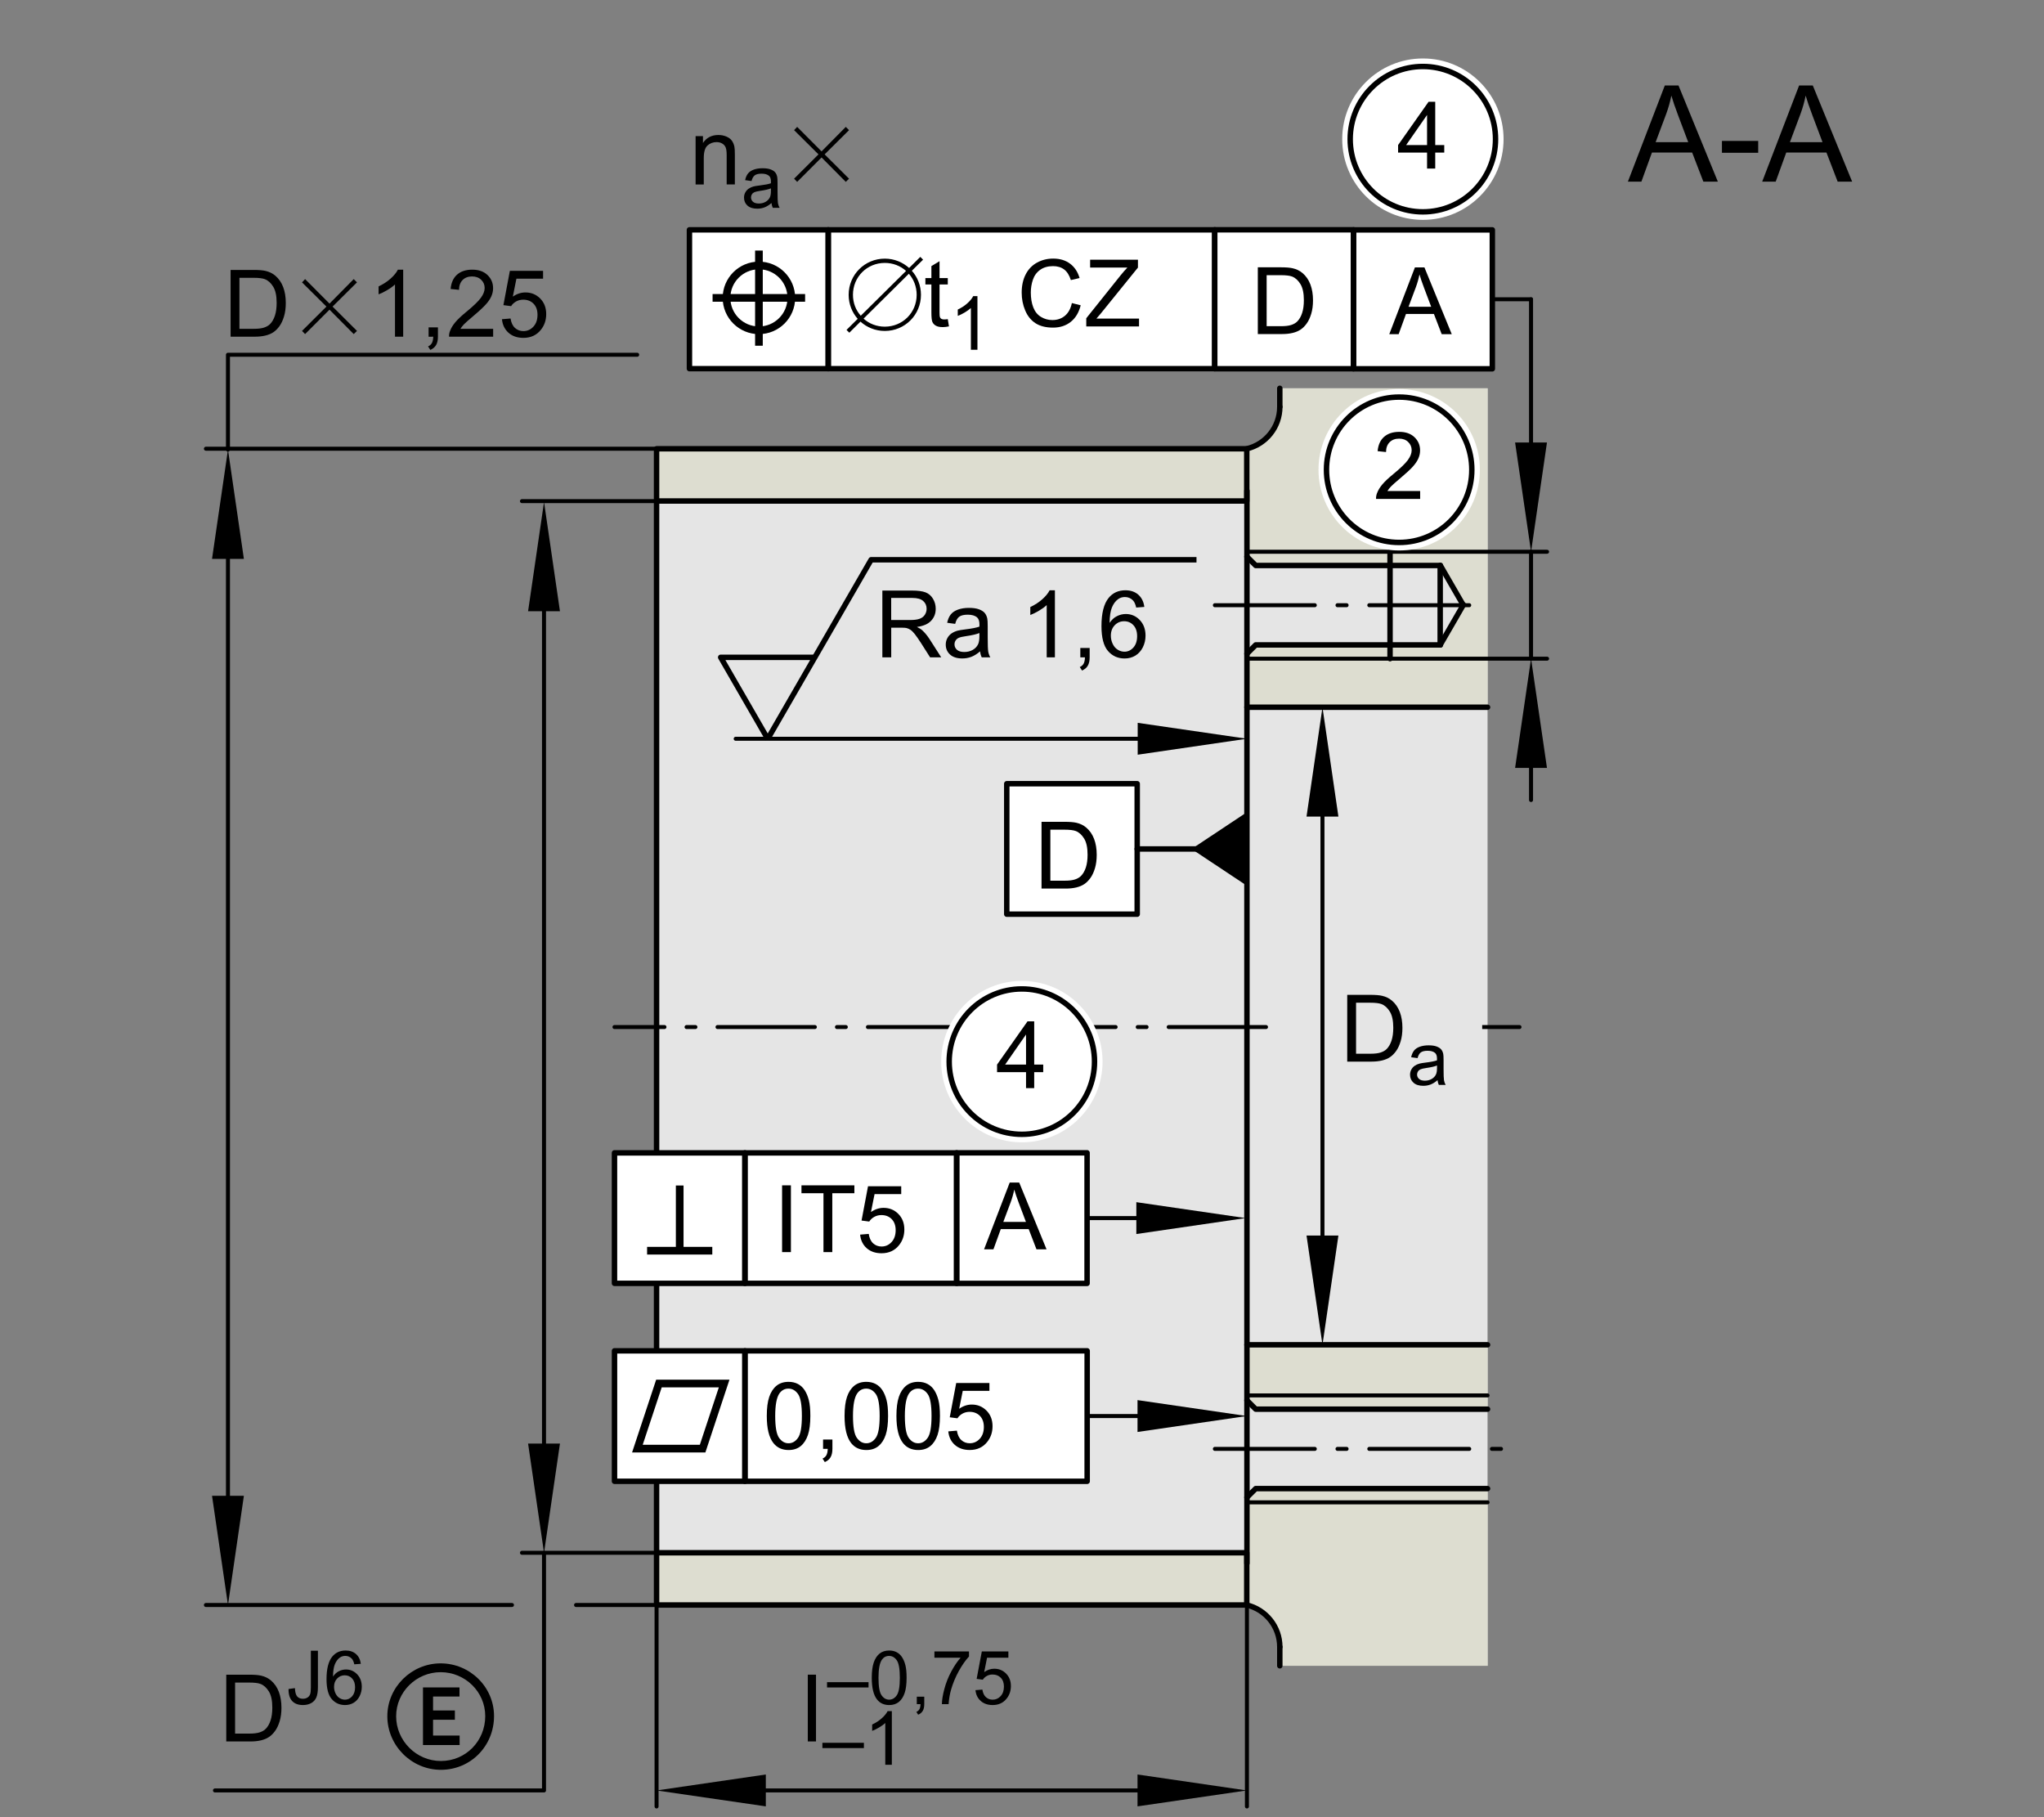 <?xml version="1.0" encoding="utf-8"?>
<!-- Generator: Adobe Illustrator 22.0.0, SVG Export Plug-In . SVG Version: 6.00 Build 0)  -->
<svg version="1.1" xmlns="http://www.w3.org/2000/svg" xmlns:xlink="http://www.w3.org/1999/xlink" x="0px" y="0px"
	 viewBox="0 0 127.559 113.386" style="enable-background:new 0 0 127.559 113.386;" xml:space="preserve">
<rect x="0" y="0" width="127.559" height="113.386" fill="#808080" stroke="none"/>
<g id="rahmen">
	<rect id="Rahmen_x5F_transp_1_" style="fill:none;" width="127.559" height="113.386"/>
</g>
<g id="diagramm_x5F_hintergrund">
</g>
<g id="fuellungen">
	<path style="fill:#E5E5E5;" d="M92.833,24.23v79.708H79.866v-1.175c0-1.265-0.874-2.326-2.049-2.615v-72.14
		c1.175-0.289,2.049-1.356,2.049-2.621V24.23H92.833z"/>
	<rect x="40.974" y="28.003" style="fill:#E5E5E5;" width="36.832" height="72.145"/>
	<rect x="40.98" y="27.998" style="fill:#DDDDD0;" width="36.83" height="3.26"/>
	<rect x="40.98" y="96.888" style="fill:#DDDDD0;" width="36.83" height="3.26"/>
	<path style="fill:#DDDDD0;" d="M92.84,24.228v19.9H77.82v-3.34l0.55-0.55h11.51l1.45-2.5l-0.03-0.02l-1.41-2.44H78.37l-0.55-0.54
		v-4.12h-0.01v-2.62c1.18-0.28,2.06-1.34,2.06-2.61v-1.16H92.84z"/>
	<polygon style="fill:#DDDDD0;" points="92.84,83.908 92.84,87.928 78.37,87.928 77.82,87.378 77.82,83.908 	"/>
	<path style="fill:#DDDDD0;" d="M92.84,92.878v11.06H79.87v-1.18c0-1.27-0.88-2.33-2.06-2.61v-2.6h0.01v-4.12l0.55-0.55H92.84z"/>
</g>
<g id="lichtkanten">
	<g id="festeKanten">
	</g>
</g>
<g id="konturen">
	
		<polyline style="fill:none;stroke:#000000;stroke-width:0.34;stroke-linecap:round;stroke-linejoin:round;stroke-miterlimit:10;" points="
		77.817,34.736 78.365,35.284 89.889,35.284 	"/>
	
		<line style="fill:none;stroke:#000000;stroke-width:0.34;stroke-linecap:round;stroke-linejoin:round;stroke-miterlimit:10;" x1="86.748" y1="34.427" x2="86.748" y2="41.099"/>
	
		<line style="fill:none;stroke:#000000;stroke-width:0.34;stroke-linecap:round;stroke-linejoin:round;stroke-miterlimit:10;" x1="89.877" y1="35.284" x2="89.877" y2="40.241"/>
	
		<line style="fill:none;stroke:#000000;stroke-width:0.34;stroke-linecap:round;stroke-linejoin:round;stroke-miterlimit:10;" x1="89.889" y1="35.284" x2="91.294" y2="37.718"/>
	
		<line style="fill:none;stroke:#000000;stroke-width:0.25;stroke-linecap:round;stroke-linejoin:round;stroke-miterlimit:10.433;" x1="77.817" y1="34.427" x2="86.748" y2="34.427"/>
	
		<polyline style="fill:none;stroke:#000000;stroke-width:0.34;stroke-linecap:round;stroke-linejoin:round;stroke-miterlimit:10;" points="
		77.817,40.79 78.365,40.241 89.889,40.241 	"/>
	
		<line style="fill:none;stroke:#000000;stroke-width:0.25;stroke-linecap:round;stroke-linejoin:round;stroke-miterlimit:10.433;" x1="77.817" y1="41.099" x2="86.748" y2="41.099"/>
	
		<line style="fill:none;stroke:#000000;stroke-width:0.34;stroke-linecap:round;stroke-linejoin:round;stroke-miterlimit:10;" x1="91.324" y1="37.736" x2="89.877" y2="40.241"/>
	
		<polyline style="fill:none;stroke:#000000;stroke-width:0.34;stroke-linecap:round;stroke-linejoin:round;stroke-miterlimit:10;" points="
		77.817,87.378 78.365,87.926 92.833,87.926 	"/>
	
		<line style="fill:none;stroke:#000000;stroke-width:0.25;stroke-linecap:round;stroke-linejoin:round;stroke-miterlimit:10.433;" x1="77.817" y1="87.069" x2="92.833" y2="87.069"/>
	
		<polyline style="fill:none;stroke:#000000;stroke-width:0.34;stroke-linecap:round;stroke-linejoin:round;stroke-miterlimit:10;" points="
		77.817,93.431 78.365,92.883 92.833,92.883 	"/>
	
		<line style="fill:none;stroke:#000000;stroke-width:0.25;stroke-linecap:round;stroke-linejoin:round;stroke-miterlimit:10.433;" x1="77.817" y1="93.74" x2="92.833" y2="93.74"/>
	
		<line style="fill:none;stroke:#000000;stroke-width:0.34;stroke-linecap:round;stroke-linejoin:round;stroke-miterlimit:10;" x1="79.868" y1="24.229" x2="79.868" y2="25.386"/>
	<path style="fill:none;stroke:#000000;stroke-width:0.34;stroke-linecap:round;stroke-linejoin:round;stroke-miterlimit:10;" d="
		M79.868,25.386c0,1.27-0.879,2.334-2.062,2.617"/>
	
		<line style="fill:none;stroke:#000000;stroke-width:0.25;stroke-linecap:round;stroke-linejoin:round;stroke-miterlimit:10.433;stroke-dasharray:6.236,1.417,0.567,1.417;" x1="75.816" y1="37.763" x2="92.57" y2="37.763"/>
	<g>
		<g>
			
				<line style="fill:none;stroke:#000000;stroke-width:0.25;stroke-linecap:round;stroke-linejoin:round;" x1="38.348" y1="64.084" x2="41.466" y2="64.084"/>
			
				<line style="fill:none;stroke:#000000;stroke-width:0.25;stroke-linecap:round;stroke-linejoin:round;stroke-dasharray:0.552,1.38;" x1="42.846" y1="64.084" x2="44.088" y2="64.084"/>
			
				<line style="fill:none;stroke:#000000;stroke-width:0.25;stroke-linecap:round;stroke-linejoin:round;stroke-dasharray:6.073,1.38,0.552,1.38;" x1="44.779" y1="64.084" x2="91.018" y2="64.084"/>
			
				<line style="fill:none;stroke:#000000;stroke-width:0.25;stroke-linecap:round;stroke-linejoin:round;" x1="91.708" y1="64.084" x2="94.826" y2="64.084"/>
		</g>
	</g>
	
		<line style="fill:none;stroke:#000000;stroke-width:0.34;stroke-linecap:round;stroke-linejoin:round;stroke-miterlimit:10;" x1="77.817" y1="44.129" x2="92.833" y2="44.129"/>
	
		<line style="fill:none;stroke:#000000;stroke-width:0.34;stroke-linecap:round;stroke-linejoin:round;stroke-miterlimit:10;" x1="79.868" y1="103.939" x2="79.868" y2="102.763"/>
	
		<line style="fill:none;stroke:#000000;stroke-width:0.34;stroke-linecap:round;stroke-linejoin:round;stroke-miterlimit:10;" x1="77.817" y1="97.547" x2="77.817" y2="30.62"/>
	<path style="fill:none;stroke:#000000;stroke-width:0.34;stroke-linecap:round;stroke-linejoin:round;stroke-miterlimit:10;" d="
		M79.868,102.763c0-1.27-0.879-2.334-2.062-2.617"/>
	
		<line style="fill:none;stroke:#000000;stroke-width:0.25;stroke-linecap:round;stroke-linejoin:round;stroke-miterlimit:10.433;stroke-dasharray:6.236,1.417,0.567,1.417;" x1="75.816" y1="90.405" x2="94.093" y2="90.405"/>
	
		<line style="fill:none;stroke:#000000;stroke-width:0.34;stroke-linecap:round;stroke-linejoin:round;stroke-miterlimit:10;" x1="77.817" y1="83.911" x2="92.833" y2="83.911"/>
	
		<line style="fill:none;stroke:#000000;stroke-width:0.34;stroke-linecap:round;stroke-linejoin:round;stroke-miterlimit:10;" x1="40.974" y1="31.261" x2="40.974" y2="96.888"/>
	
		<rect x="40.974" y="28.003" style="fill:none;stroke:#000000;stroke-width:0.34;stroke-linecap:round;stroke-linejoin:round;stroke-miterlimit:10;" width="36.832" height="3.257"/>
	
		<rect x="40.974" y="96.888" style="fill:none;stroke:#000000;stroke-width:0.34;stroke-linecap:round;stroke-linejoin:round;stroke-miterlimit:10;" width="36.832" height="3.257"/>
</g>
<g id="masslinien_x5F_masspfeile">
	<rect x="80.097" y="62.05" style="fill:#E5E5E5;" width="12.401" height="4.066"/>
	<polyline style="fill:none;stroke:#000000;stroke-width:0.34;stroke-linejoin:round;stroke-miterlimit:10;" points="
		47.912,46.104 44.975,41.015 50.847,41.015 	"/>
	<polyline style="fill:none;stroke:#000000;stroke-width:0.34;stroke-linejoin:round;stroke-miterlimit:10;" points="
		47.912,46.104 54.364,34.927 74.669,34.927 	"/>
	<g>
		<g>
			
				<line style="fill:none;stroke:#000000;stroke-width:0.25;stroke-linecap:round;stroke-linejoin:round;" x1="72.08" y1="46.096" x2="45.912" y2="46.096"/>
			<g>
				<polygon points="70.999,45.102 77.817,46.095 70.999,47.091 				"/>
			</g>
		</g>
	</g>
	<g>
		<g>
			
				<line style="fill:none;stroke:#000000;stroke-width:0.25;stroke-linecap:round;stroke-linejoin:round;" x1="82.53" y1="78.174" x2="82.53" y2="49.871"/>
			<g>
				<polygon points="83.525,77.093 82.531,83.911 81.536,77.093 				"/>
			</g>
			<g>
				<polygon points="83.525,50.951 82.531,44.133 81.536,50.951 				"/>
			</g>
		</g>
	</g>
	<g>
		<g>
			
				<line style="fill:none;stroke:#000000;stroke-width:0.25;stroke-linecap:round;stroke-linejoin:round;" x1="72.068" y1="88.356" x2="67.841" y2="88.356"/>
			<g>
				<polygon points="70.988,87.362 77.806,88.355 70.988,89.35 				"/>
			</g>
		</g>
	</g>
	<g>
		<g>
			
				<line style="fill:none;stroke:#000000;stroke-width:0.25;stroke-linecap:round;stroke-linejoin:round;" x1="71.995" y1="76.005" x2="67.841" y2="76.005"/>
			<g>
				<polygon points="70.915,75.011 77.732,76.004 70.915,76.999 				"/>
			</g>
		</g>
	</g>
	
		<line style="fill:none;stroke:#000000;stroke-width:0.25;stroke-linecap:round;stroke-linejoin:round;stroke-miterlimit:10.433;" x1="95.547" y1="18.672" x2="93.127" y2="18.672"/>
	
		<line style="fill:none;stroke:#000000;stroke-width:0.25;stroke-linecap:round;stroke-linejoin:round;stroke-miterlimit:10.433;" x1="86.75" y1="41.099" x2="96.547" y2="41.099"/>
	
		<line style="fill:none;stroke:#000000;stroke-width:0.25;stroke-linecap:round;stroke-linejoin:round;stroke-miterlimit:10.433;" x1="86.748" y1="34.427" x2="96.547" y2="34.427"/>
	
		<line style="fill:none;stroke:#000000;stroke-width:0.25;stroke-linecap:round;stroke-linejoin:round;stroke-miterlimit:10.433;" x1="95.547" y1="41.099" x2="95.547" y2="34.427"/>
	<g>
		<g>
			
				<line style="fill:none;stroke:#000000;stroke-width:0.25;stroke-linecap:round;stroke-linejoin:round;" x1="95.547" y1="49.918" x2="95.547" y2="46.836"/>
			<g>
				<polygon points="96.541,47.916 95.548,41.099 94.552,47.916 				"/>
			</g>
		</g>
	</g>
	<g>
		<g>
			
				<line style="fill:none;stroke:#000000;stroke-width:0.25;stroke-linecap:round;stroke-linejoin:round;" x1="95.547" y1="28.69" x2="95.547" y2="18.677"/>
			<g>
				<polygon points="96.541,27.61 95.548,34.427 94.552,27.61 				"/>
			</g>
		</g>
	</g>
	
		<line style="fill:none;stroke:#000000;stroke-width:0.25;stroke-linecap:round;stroke-linejoin:round;stroke-miterlimit:10.433;" x1="77.817" y1="100.149" x2="77.817" y2="112.717"/>
	
		<line style="fill:none;stroke:#000000;stroke-width:0.25;stroke-linecap:round;stroke-linejoin:round;stroke-miterlimit:10.433;" x1="40.974" y1="100.149" x2="40.974" y2="112.717"/>
	
		<line style="fill:none;stroke:#000000;stroke-width:0.25;stroke-linecap:round;stroke-linejoin:round;stroke-miterlimit:10.433;" x1="40.974" y1="96.888" x2="32.575" y2="96.888"/>
	
		<line style="fill:none;stroke:#000000;stroke-width:0.25;stroke-linecap:round;stroke-linejoin:round;stroke-miterlimit:10.433;" x1="40.974" y1="31.269" x2="32.575" y2="31.269"/>
	<g>
		<g>
			
				<line style="fill:none;stroke:#000000;stroke-width:0.25;stroke-linecap:round;stroke-linejoin:round;" x1="33.95" y1="91.154" x2="33.95" y2="37.058"/>
			<g>
				<polygon points="34.945,90.074 33.951,96.891 32.956,90.074 				"/>
			</g>
			<g>
				<polygon points="34.945,38.139 33.951,31.321 32.956,38.139 				"/>
			</g>
		</g>
	</g>
	
		<line style="fill:none;stroke:#000000;stroke-width:0.25;stroke-linecap:round;stroke-linejoin:round;stroke-miterlimit:10.433;" x1="31.95" y1="100.146" x2="12.85" y2="100.146"/>
	
		<line style="fill:none;stroke:#000000;stroke-width:0.25;stroke-linecap:round;stroke-linejoin:round;stroke-miterlimit:10.433;" x1="40.974" y1="100.146" x2="35.95" y2="100.146"/>
	
		<line style="fill:none;stroke:#000000;stroke-width:0.25;stroke-linecap:round;stroke-linejoin:round;stroke-miterlimit:10.433;" x1="40.974" y1="27.998" x2="12.851" y2="27.998"/>
	<g>
		<g>
			
				<line style="fill:none;stroke:#000000;stroke-width:0.25;stroke-linecap:round;stroke-linejoin:round;" x1="14.226" y1="94.412" x2="14.226" y2="33.792"/>
			<g>
				<polygon points="15.22,93.332 14.227,100.149 13.232,93.332 				"/>
			</g>
			<g>
				<polygon points="15.22,34.872 14.227,28.055 13.232,34.872 				"/>
			</g>
		</g>
	</g>
	<g>
		<path d="M50.412,108.66v-4.166h0.512v4.166H50.412z"/>
		<path d="M51.323,109.074v-0.33h2.59v0.33H51.323z"/>
		<path d="M55.657,110.115h-0.41v-2.607c-0.098,0.094-0.228,0.188-0.387,0.281c-0.16,0.095-0.304,0.165-0.431,0.212v-0.396
			c0.229-0.107,0.429-0.238,0.6-0.392c0.171-0.152,0.292-0.301,0.364-0.445h0.264V110.115z"/>
	</g>
	<g>
		<path d="M51.612,105.292v-0.33h2.59v0.33H51.612z"/>
		<path d="M54.404,104.689c0-0.395,0.041-0.711,0.122-0.951s0.202-0.426,0.361-0.557c0.16-0.13,0.361-0.195,0.604-0.195
			c0.179,0,0.336,0.036,0.471,0.108c0.135,0.071,0.246,0.176,0.334,0.312c0.088,0.136,0.157,0.301,0.207,0.495
			c0.05,0.195,0.075,0.458,0.075,0.788c0,0.391-0.04,0.707-0.121,0.946c-0.08,0.24-0.2,0.427-0.36,0.558
			c-0.16,0.131-0.362,0.196-0.606,0.196c-0.321,0-0.574-0.115-0.757-0.346C54.514,105.767,54.404,105.315,54.404,104.689z
			 M54.824,104.689c0,0.547,0.064,0.911,0.192,1.092c0.128,0.182,0.286,0.272,0.474,0.272s0.346-0.091,0.474-0.273
			c0.128-0.182,0.192-0.545,0.192-1.091c0-0.549-0.064-0.913-0.192-1.094s-0.288-0.271-0.479-0.271c-0.188,0-0.338,0.08-0.45,0.238
			C54.895,103.767,54.824,104.143,54.824,104.689z"/>
		<path d="M57.214,106.333v-0.466h0.466v0.466c0,0.171-0.03,0.31-0.091,0.415c-0.061,0.105-0.157,0.187-0.289,0.244l-0.113-0.175
			c0.086-0.038,0.15-0.094,0.191-0.167c0.041-0.074,0.063-0.18,0.068-0.317H57.214z"/>
		<path d="M58.314,103.437v-0.394h2.157v0.318c-0.212,0.227-0.422,0.526-0.631,0.9c-0.208,0.375-0.369,0.76-0.483,1.155
			c-0.082,0.278-0.134,0.584-0.157,0.916h-0.42c0.004-0.262,0.056-0.579,0.155-0.95c0.098-0.371,0.24-0.729,0.424-1.074
			s0.38-0.636,0.588-0.872H58.314z"/>
		<path d="M60.876,105.46l0.43-0.036c0.032,0.209,0.105,0.366,0.222,0.472c0.116,0.105,0.256,0.158,0.419,0.158
			c0.197,0,0.364-0.074,0.5-0.223c0.136-0.149,0.205-0.346,0.205-0.592c0-0.233-0.065-0.417-0.197-0.552
			c-0.131-0.136-0.303-0.203-0.515-0.203c-0.132,0-0.251,0.03-0.357,0.09c-0.106,0.061-0.189,0.138-0.25,0.233l-0.384-0.05
			l0.323-1.712h1.657v0.391h-1.33l-0.179,0.896c0.2-0.139,0.41-0.209,0.629-0.209c0.291,0,0.537,0.101,0.737,0.303
			c0.2,0.201,0.3,0.461,0.3,0.777c0,0.302-0.088,0.563-0.264,0.782c-0.213,0.27-0.505,0.404-0.875,0.404
			c-0.303,0-0.551-0.085-0.742-0.255C61.013,105.966,60.903,105.74,60.876,105.46z"/>
	</g>
	<g>
		<g>
			
				<line style="fill:none;stroke:#000000;stroke-width:0.25;stroke-linecap:round;stroke-linejoin:round;" x1="46.711" y1="111.717" x2="72.068" y2="111.717"/>
			<g>
				<polygon points="47.792,112.711 40.974,111.718 47.792,110.722 				"/>
			</g>
			<g>
				<polygon points="70.988,112.711 77.806,111.718 70.988,110.722 				"/>
			</g>
		</g>
	</g>
	
		<polyline style="fill:none;stroke:#000000;stroke-width:0.25;stroke-linecap:round;stroke-linejoin:round;stroke-miterlimit:10.433;" points="
		33.95,96.891 33.95,111.717 13.415,111.717 	"/>
</g>
<g id="_x30_k_x5F_0k">
	<g>
		<path d="M14.12,108.661v-4.166h1.435c0.324,0,0.571,0.02,0.742,0.06c0.239,0.055,0.442,0.154,0.611,0.299
			c0.22,0.186,0.384,0.423,0.493,0.712c0.109,0.288,0.163,0.618,0.163,0.99c0,0.316-0.037,0.597-0.111,0.841
			c-0.074,0.244-0.168,0.446-0.284,0.606c-0.115,0.16-0.242,0.286-0.379,0.378c-0.137,0.092-0.303,0.162-0.497,0.209
			c-0.194,0.048-0.417,0.071-0.669,0.071H14.12z M14.671,108.17h0.889c0.275,0,0.49-0.026,0.646-0.077s0.281-0.123,0.374-0.216
			c0.13-0.131,0.232-0.307,0.305-0.527c0.073-0.221,0.109-0.488,0.109-0.803c0-0.436-0.071-0.771-0.214-1.005
			c-0.143-0.233-0.317-0.391-0.521-0.47c-0.148-0.058-0.386-0.086-0.713-0.086h-0.875V108.17z"/>
		<path d="M18.007,105.388l0.398-0.055c0.011,0.255,0.059,0.429,0.144,0.522c0.084,0.094,0.202,0.142,0.352,0.142
			c0.111,0,0.206-0.025,0.287-0.076c0.08-0.051,0.136-0.12,0.166-0.207s0.045-0.227,0.045-0.417V103h0.441v2.271
			c0,0.279-0.034,0.495-0.101,0.647c-0.067,0.153-0.174,0.271-0.32,0.351c-0.146,0.08-0.318,0.12-0.515,0.12
			c-0.292,0-0.517-0.084-0.672-0.252S18.002,105.72,18.007,105.388z"/>
		<path d="M22.518,103.816l-0.407,0.032c-0.037-0.161-0.088-0.277-0.155-0.351c-0.111-0.116-0.247-0.175-0.409-0.175
			c-0.13,0-0.245,0.036-0.343,0.109c-0.129,0.094-0.23,0.23-0.305,0.411s-0.113,0.438-0.116,0.771
			c0.099-0.149,0.219-0.262,0.362-0.334c0.142-0.073,0.292-0.109,0.448-0.109c0.273,0,0.505,0.101,0.697,0.302
			c0.192,0.2,0.288,0.46,0.288,0.778c0,0.209-0.045,0.403-0.135,0.583s-0.214,0.317-0.372,0.413
			c-0.158,0.095-0.336,0.143-0.537,0.143c-0.341,0-0.619-0.125-0.834-0.376s-0.323-0.664-0.323-1.24
			c0-0.644,0.119-1.112,0.357-1.405c0.208-0.254,0.487-0.382,0.839-0.382c0.262,0,0.477,0.074,0.645,0.221
			C22.384,103.355,22.485,103.558,22.518,103.816z M20.847,105.253c0,0.142,0.03,0.276,0.09,0.405
			c0.06,0.129,0.144,0.227,0.251,0.294c0.108,0.067,0.221,0.102,0.339,0.102c0.173,0,0.321-0.07,0.446-0.209
			c0.124-0.14,0.186-0.329,0.186-0.568c0-0.23-0.061-0.412-0.184-0.545c-0.123-0.133-0.277-0.199-0.464-0.199
			c-0.185,0-0.342,0.066-0.47,0.199C20.912,104.864,20.847,105.038,20.847,105.253z"/>
		<path d="M30.831,107.078c0,1.868-1.458,3.352-3.316,3.352c-1.842,0-3.343-1.519-3.343-3.343c0-1.815,1.51-3.299,3.325-3.299
			C29.321,103.788,30.831,105.254,30.831,107.078z M24.722,107.087c0,1.519,1.248,2.793,2.793,2.793s2.767-1.239,2.767-2.802
			c0-1.519-1.257-2.74-2.784-2.74C25.979,104.338,24.722,105.577,24.722,107.087z M28.675,105.289v0.567h-1.649v0.873h1.361v0.576
			h-1.361v0.986h1.658v0.593h-2.287v-3.596H28.675z"/>
	</g>
	<g id="Kreisziffer3">
	</g>
	<rect x="43.024" y="14.344" style="fill:#FFFFFF;" width="50.103" height="8.66"/>
	<g>
		<path d="M55.065,41.015v-4.166h1.847c0.371,0,0.654,0.038,0.847,0.112c0.193,0.075,0.348,0.207,0.463,0.396
			s0.173,0.398,0.173,0.628c0,0.295-0.096,0.544-0.287,0.748c-0.191,0.203-0.487,0.332-0.887,0.386
			c0.146,0.07,0.257,0.139,0.333,0.208c0.161,0.148,0.313,0.333,0.458,0.554l0.725,1.134h-0.693l-0.551-0.867
			c-0.161-0.25-0.293-0.441-0.397-0.574c-0.104-0.132-0.198-0.225-0.28-0.278s-0.166-0.09-0.251-0.111
			c-0.063-0.013-0.165-0.02-0.307-0.02h-0.64v1.85H55.065z M55.616,38.687h1.185c0.252,0,0.449-0.026,0.591-0.078
			c0.142-0.052,0.25-0.135,0.324-0.25s0.111-0.239,0.111-0.374c0-0.197-0.071-0.359-0.214-0.486s-0.369-0.19-0.678-0.19h-1.319
			V38.687z"/>
		<path d="M61.164,40.643c-0.189,0.161-0.372,0.274-0.547,0.341s-0.363,0.1-0.564,0.1c-0.332,0-0.586-0.081-0.764-0.243
			c-0.178-0.162-0.268-0.369-0.268-0.621c0-0.147,0.034-0.283,0.101-0.405s0.155-0.22,0.264-0.294
			c0.109-0.074,0.232-0.13,0.368-0.168c0.101-0.026,0.252-0.052,0.455-0.077c0.413-0.049,0.717-0.108,0.912-0.176
			c0.002-0.07,0.003-0.114,0.003-0.133c0-0.208-0.048-0.355-0.145-0.44c-0.13-0.116-0.325-0.173-0.583-0.173
			c-0.24,0-0.418,0.042-0.533,0.126c-0.115,0.084-0.199,0.233-0.254,0.447l-0.5-0.068c0.045-0.214,0.12-0.387,0.225-0.519
			c0.104-0.131,0.254-0.233,0.452-0.304c0.197-0.071,0.425-0.107,0.685-0.107c0.257,0,0.467,0.031,0.628,0.091
			s0.279,0.137,0.355,0.229c0.076,0.092,0.129,0.208,0.159,0.348c0.017,0.087,0.026,0.245,0.026,0.472v0.682
			c0,0.476,0.011,0.776,0.033,0.902c0.021,0.126,0.064,0.247,0.129,0.362h-0.534C61.213,40.909,61.179,40.785,61.164,40.643z
			 M61.121,39.5c-0.186,0.076-0.464,0.14-0.835,0.193c-0.21,0.03-0.359,0.064-0.446,0.102c-0.087,0.038-0.155,0.093-0.202,0.167
			c-0.047,0.073-0.071,0.154-0.071,0.243c0,0.137,0.052,0.25,0.155,0.341c0.104,0.091,0.254,0.136,0.453,0.136
			c0.197,0,0.373-0.043,0.526-0.129c0.153-0.086,0.266-0.204,0.338-0.354c0.055-0.116,0.082-0.286,0.082-0.512V39.5z"/>
		<path d="M65.833,41.015h-0.512v-3.26c-0.123,0.118-0.285,0.235-0.484,0.353c-0.2,0.118-0.379,0.206-0.539,0.264v-0.494
			c0.286-0.135,0.536-0.297,0.75-0.489c0.214-0.191,0.365-0.377,0.455-0.557h0.33V41.015z"/>
		<path d="M67.419,41.015v-0.583h0.583v0.583c0,0.214-0.038,0.387-0.114,0.519s-0.196,0.233-0.361,0.306l-0.142-0.219
			c0.108-0.047,0.188-0.117,0.239-0.209c0.051-0.092,0.08-0.224,0.085-0.396H67.419z"/>
		<path d="M71.414,37.869l-0.508,0.04c-0.045-0.201-0.11-0.347-0.193-0.438c-0.138-0.146-0.309-0.219-0.512-0.219
			c-0.163,0-0.306,0.045-0.429,0.137c-0.161,0.117-0.288,0.289-0.38,0.514c-0.093,0.226-0.142,0.547-0.145,0.963
			c0.123-0.188,0.273-0.327,0.452-0.417c0.178-0.091,0.365-0.137,0.56-0.137c0.341,0,0.631,0.125,0.871,0.376
			c0.239,0.251,0.359,0.576,0.359,0.974c0,0.261-0.057,0.504-0.169,0.729c-0.112,0.224-0.268,0.396-0.464,0.516
			c-0.197,0.119-0.42,0.179-0.671,0.179c-0.426,0-0.774-0.157-1.043-0.471s-0.403-0.83-0.403-1.55c0-0.805,0.149-1.39,0.446-1.756
			c0.259-0.318,0.609-0.478,1.048-0.478c0.328,0,0.597,0.092,0.806,0.276C71.247,37.291,71.372,37.545,71.414,37.869z
			 M69.325,39.665c0,0.176,0.037,0.345,0.112,0.505c0.075,0.161,0.179,0.284,0.314,0.368c0.134,0.084,0.275,0.126,0.423,0.126
			c0.216,0,0.401-0.087,0.557-0.261c0.155-0.174,0.233-0.411,0.233-0.71c0-0.288-0.077-0.515-0.23-0.681
			c-0.153-0.166-0.347-0.249-0.58-0.249c-0.231,0-0.427,0.083-0.588,0.249C69.406,39.178,69.325,39.396,69.325,39.665z"/>
	</g>
	<g>
		<path d="M84.076,66.241v-4.166h1.435c0.324,0,0.571,0.02,0.742,0.06c0.239,0.055,0.442,0.154,0.611,0.298
			c0.22,0.186,0.384,0.423,0.493,0.712s0.163,0.619,0.163,0.99c0,0.316-0.037,0.597-0.111,0.841
			c-0.074,0.245-0.168,0.447-0.284,0.607c-0.115,0.16-0.242,0.286-0.379,0.378c-0.137,0.092-0.303,0.162-0.497,0.209
			s-0.417,0.071-0.669,0.071H84.076z M84.627,65.749h0.889c0.275,0,0.49-0.025,0.646-0.077s0.281-0.123,0.374-0.216
			c0.13-0.131,0.232-0.307,0.305-0.527c0.073-0.221,0.109-0.488,0.109-0.803c0-0.436-0.071-0.771-0.214-1.004
			c-0.143-0.234-0.317-0.391-0.521-0.471c-0.148-0.057-0.386-0.085-0.713-0.085h-0.875V65.749z"/>
		<path d="M89.712,67.398c-0.151,0.129-0.297,0.22-0.438,0.273c-0.14,0.053-0.291,0.08-0.452,0.08c-0.265,0-0.469-0.065-0.611-0.195
			c-0.143-0.129-0.214-0.295-0.214-0.497c0-0.118,0.027-0.226,0.081-0.324c0.054-0.098,0.124-0.176,0.211-0.235
			c0.087-0.059,0.185-0.104,0.294-0.134c0.08-0.021,0.201-0.042,0.364-0.062c0.33-0.039,0.573-0.086,0.729-0.141
			c0.001-0.056,0.002-0.092,0.002-0.107c0-0.167-0.039-0.284-0.116-0.353c-0.104-0.092-0.26-0.139-0.466-0.139
			c-0.192,0-0.334,0.034-0.426,0.101c-0.092,0.068-0.16,0.187-0.204,0.358l-0.4-0.055c0.036-0.171,0.096-0.31,0.179-0.415
			c0.083-0.105,0.204-0.187,0.362-0.243s0.34-0.085,0.548-0.085c0.206,0,0.374,0.024,0.502,0.073
			c0.129,0.049,0.224,0.11,0.284,0.183c0.061,0.074,0.103,0.167,0.127,0.279c0.014,0.069,0.021,0.195,0.021,0.377v0.546
			c0,0.38,0.008,0.621,0.026,0.722c0.018,0.101,0.052,0.198,0.104,0.29h-0.427C89.752,67.611,89.724,67.512,89.712,67.398z
			 M89.678,66.484c-0.148,0.061-0.371,0.112-0.668,0.155c-0.168,0.024-0.287,0.051-0.357,0.082c-0.07,0.031-0.124,0.075-0.161,0.133
			c-0.038,0.058-0.057,0.123-0.057,0.194c0,0.109,0.042,0.2,0.124,0.273s0.204,0.109,0.363,0.109c0.157,0,0.298-0.034,0.42-0.104
			c0.123-0.069,0.213-0.163,0.271-0.283c0.044-0.093,0.066-0.229,0.066-0.41V66.484z"/>
	</g>
	<polyline style="fill:#FFFFFF;" points="70.969,48.903 62.829,48.903 62.829,57.043 70.969,57.043 70.969,48.903 	"/>
	
		<polyline style="fill:none;stroke:#000000;stroke-width:0.34;stroke-linecap:round;stroke-linejoin:round;stroke-miterlimit:10;" points="
		62.829,57.042 66.899,57.042 70.969,57.042 70.969,48.902 62.829,48.902 62.829,57.042 	"/>
	
		<line style="fill:none;stroke:#000000;stroke-width:0.34;stroke-linecap:round;stroke-linejoin:round;stroke-miterlimit:10;" x1="70.969" y1="52.973" x2="76.706" y2="52.973"/>
	<polyline style="stroke:#000000;stroke-width:0.34;stroke-linecap:round;stroke-linejoin:round;stroke-miterlimit:10;" points="
		74.669,52.973 77.732,50.939 77.732,55.007 74.669,52.973 	"/>
	<g>
		<path d="M64.998,55.444v-4.166h1.435c0.324,0,0.571,0.02,0.742,0.06c0.239,0.055,0.442,0.154,0.611,0.298
			c0.22,0.186,0.384,0.423,0.493,0.712s0.163,0.619,0.163,0.99c0,0.316-0.037,0.597-0.111,0.841
			c-0.074,0.245-0.168,0.447-0.284,0.607c-0.115,0.16-0.242,0.286-0.379,0.378c-0.137,0.092-0.303,0.162-0.497,0.209
			s-0.417,0.071-0.669,0.071H64.998z M65.549,54.952h0.889c0.275,0,0.49-0.025,0.646-0.077s0.281-0.123,0.374-0.216
			c0.13-0.131,0.232-0.307,0.305-0.527c0.073-0.221,0.109-0.488,0.109-0.803c0-0.436-0.071-0.771-0.214-1.004
			c-0.143-0.234-0.317-0.391-0.521-0.471c-0.148-0.057-0.386-0.085-0.713-0.085h-0.875V54.952z"/>
	</g>
	<rect x="38.349" y="84.287" style="fill:#FFFFFF;" width="29.493" height="8.14"/>
	<rect x="38.348" y="71.936" style="fill:#FFFFFF;" width="29.497" height="8.14"/>
	
		<polyline style="fill:none;stroke:#000000;stroke-width:0.34;stroke-linecap:round;stroke-linejoin:round;stroke-miterlimit:10;" points="
		46.488,80.075 38.348,80.075 38.348,76.006 38.348,71.935 46.488,71.935 46.488,80.075 	"/>
	
		<line style="fill:none;stroke:#000000;stroke-width:0.479;stroke-miterlimit:10;" x1="42.418" y1="73.971" x2="42.418" y2="78.04"/>
	
		<line style="fill:none;stroke:#000000;stroke-width:0.479;stroke-miterlimit:10;" x1="44.452" y1="78.04" x2="40.383" y2="78.04"/>
	
		<polyline style="fill:none;stroke:#000000;stroke-width:0.34;stroke-linecap:round;stroke-linejoin:round;stroke-miterlimit:10;" points="
		59.701,80.075 46.488,80.075 46.488,71.935 59.701,71.935 59.701,80.075 	"/>
	<g>
		<path d="M48.807,78.127v-4.166h0.551v4.166H48.807z"/>
		<path d="M51.39,78.127v-3.674h-1.373v-0.492h3.302v0.492h-1.378v3.674H51.39z"/>
		<path d="M53.677,77.036l0.537-0.045c0.04,0.261,0.132,0.458,0.277,0.59c0.145,0.131,0.319,0.197,0.524,0.197
			c0.247,0,0.455-0.093,0.625-0.278c0.17-0.186,0.255-0.432,0.255-0.739c0-0.292-0.082-0.522-0.246-0.691
			c-0.164-0.168-0.378-0.253-0.644-0.253c-0.165,0-0.313,0.038-0.446,0.112c-0.133,0.075-0.237,0.172-0.313,0.292l-0.48-0.063
			l0.404-2.14h2.072v0.489h-1.663l-0.225,1.12c0.25-0.174,0.513-0.261,0.787-0.261c0.364,0,0.671,0.126,0.921,0.378
			s0.375,0.576,0.375,0.972c0,0.377-0.11,0.703-0.33,0.978c-0.267,0.337-0.632,0.505-1.094,0.505c-0.379,0-0.688-0.106-0.928-0.318
			C53.848,77.668,53.712,77.387,53.677,77.036z"/>
	</g>
	
		<polyline style="fill:none;stroke:#000000;stroke-width:0.34;stroke-linecap:round;stroke-linejoin:round;stroke-miterlimit:10;" points="
		59.701,80.079 67.841,80.079 67.841,71.932 59.701,71.932 59.701,80.079 	"/>
	<g>
		<path d="M61.412,77.954l1.6-4.166h0.594l1.705,4.166h-0.628l-0.486-1.262h-1.742l-0.458,1.262H61.412z M62.613,76.243h1.413
			l-0.435-1.154c-0.132-0.35-0.231-0.638-0.295-0.864c-0.053,0.267-0.128,0.533-0.225,0.796L62.613,76.243z"/>
	</g>
	
		<polyline style="fill:none;stroke:#000000;stroke-width:0.34;stroke-linecap:round;stroke-linejoin:round;stroke-miterlimit:10;" points="
		84.469,23.012 93.131,23.012 93.131,14.343 84.469,14.343 84.469,23.012 	"/>
	<g>
		<path d="M86.7,20.851l1.6-4.166h0.594l1.705,4.166h-0.628l-0.486-1.262h-1.742l-0.458,1.262H86.7z M87.902,19.14h1.413
			l-0.435-1.154c-0.132-0.35-0.231-0.638-0.295-0.864c-0.053,0.267-0.128,0.533-0.225,0.796L87.902,19.14z"/>
	</g>
	
		<polyline style="fill:none;stroke:#000000;stroke-width:0.34;stroke-linecap:round;stroke-linejoin:round;stroke-miterlimit:10;" points="
		75.806,23.007 84.469,23.007 84.469,14.337 75.806,14.337 75.806,23.007 	"/>
	<g>
		<path d="M78.496,20.845v-4.166h1.435c0.324,0,0.571,0.02,0.742,0.06c0.239,0.055,0.442,0.154,0.611,0.298
			c0.22,0.186,0.384,0.423,0.493,0.712s0.163,0.619,0.163,0.99c0,0.316-0.037,0.597-0.111,0.841
			c-0.074,0.245-0.168,0.447-0.284,0.607c-0.115,0.16-0.242,0.286-0.379,0.378c-0.137,0.092-0.303,0.162-0.497,0.208
			c-0.194,0.048-0.417,0.071-0.669,0.071H78.496z M79.047,20.353h0.889c0.275,0,0.49-0.025,0.646-0.077s0.281-0.123,0.374-0.216
			c0.13-0.131,0.232-0.307,0.305-0.527c0.073-0.221,0.109-0.488,0.109-0.803c0-0.436-0.071-0.771-0.214-1.004
			c-0.143-0.234-0.317-0.391-0.521-0.471c-0.148-0.057-0.386-0.085-0.713-0.085h-0.875V20.353z"/>
	</g>
	
		<polyline style="fill:none;stroke:#000000;stroke-width:0.34;stroke-linecap:round;stroke-linejoin:round;stroke-miterlimit:10;" points="
		46.489,92.426 38.349,92.426 38.349,88.357 38.349,84.286 46.489,84.286 46.489,92.426 	"/>
	<polygon style="fill:none;stroke:#000000;stroke-width:0.479;stroke-miterlimit:10;" points="45.192,86.327 43.848,90.387 
		39.778,90.387 41.122,86.327 	"/>
	
		<rect x="46.488" y="84.287" style="fill:none;stroke:#000000;stroke-width:0.34;stroke-linecap:round;stroke-linejoin:round;stroke-miterlimit:10;" width="21.358" height="8.14"/>
	<g>
		<path d="M47.853,88.35c0-0.492,0.05-0.889,0.152-1.189c0.102-0.3,0.252-0.531,0.452-0.694c0.2-0.163,0.452-0.245,0.755-0.245
			c0.223,0,0.419,0.046,0.588,0.136c0.169,0.09,0.308,0.22,0.418,0.389c0.11,0.17,0.196,0.376,0.259,0.62
			c0.063,0.243,0.094,0.571,0.094,0.984c0,0.489-0.05,0.884-0.151,1.184c-0.101,0.301-0.25,0.532-0.45,0.696
			c-0.2,0.164-0.453,0.246-0.757,0.246c-0.402,0-0.717-0.145-0.946-0.433C47.99,89.696,47.853,89.132,47.853,88.35z M48.378,88.35
			c0,0.684,0.08,1.14,0.24,1.365c0.16,0.227,0.358,0.34,0.593,0.34s0.432-0.113,0.592-0.341s0.24-0.683,0.24-1.364
			c0-0.686-0.08-1.142-0.24-1.367c-0.16-0.225-0.359-0.338-0.598-0.338c-0.235,0-0.422,0.1-0.563,0.299
			C48.466,87.197,48.378,87.666,48.378,88.35z"/>
		<path d="M51.365,90.404v-0.583h0.583v0.583c0,0.214-0.038,0.387-0.113,0.519c-0.076,0.132-0.196,0.233-0.361,0.306l-0.142-0.219
			c0.108-0.048,0.188-0.117,0.239-0.209s0.08-0.224,0.085-0.396H51.365z"/>
		<path d="M52.706,88.35c0-0.492,0.051-0.889,0.152-1.189c0.101-0.3,0.252-0.531,0.452-0.694s0.451-0.245,0.754-0.245
			c0.224,0,0.42,0.046,0.588,0.136s0.308,0.22,0.417,0.389c0.11,0.17,0.196,0.376,0.259,0.62c0.063,0.243,0.094,0.571,0.094,0.984
			c0,0.489-0.05,0.884-0.15,1.184c-0.101,0.301-0.25,0.532-0.451,0.696c-0.2,0.164-0.452,0.246-0.757,0.246
			c-0.401,0-0.717-0.145-0.946-0.433C52.844,89.696,52.706,89.132,52.706,88.35z M53.232,88.35c0,0.684,0.08,1.14,0.24,1.365
			c0.16,0.227,0.357,0.34,0.592,0.34s0.433-0.113,0.593-0.341c0.16-0.228,0.24-0.683,0.24-1.364c0-0.686-0.08-1.142-0.24-1.367
			c-0.16-0.225-0.36-0.338-0.598-0.338c-0.235,0-0.423,0.1-0.563,0.299C53.32,87.197,53.232,87.666,53.232,88.35z"/>
		<path d="M55.943,88.35c0-0.492,0.051-0.889,0.152-1.189c0.101-0.3,0.252-0.531,0.452-0.694s0.451-0.245,0.754-0.245
			c0.224,0,0.42,0.046,0.588,0.136s0.308,0.22,0.417,0.389c0.11,0.17,0.196,0.376,0.259,0.62c0.063,0.243,0.094,0.571,0.094,0.984
			c0,0.489-0.05,0.884-0.15,1.184c-0.101,0.301-0.251,0.532-0.451,0.696s-0.452,0.246-0.757,0.246c-0.401,0-0.717-0.145-0.946-0.433
			C56.08,89.696,55.943,89.132,55.943,88.35z M56.469,88.35c0,0.684,0.08,1.14,0.24,1.365c0.16,0.227,0.357,0.34,0.592,0.34
			s0.433-0.113,0.593-0.341c0.16-0.228,0.24-0.683,0.24-1.364c0-0.686-0.08-1.142-0.24-1.367c-0.16-0.225-0.36-0.338-0.598-0.338
			c-0.235,0-0.423,0.1-0.563,0.299C56.557,87.197,56.469,87.666,56.469,88.35z"/>
		<path d="M59.18,89.313l0.537-0.046c0.04,0.262,0.132,0.458,0.277,0.59c0.145,0.132,0.319,0.197,0.524,0.197
			c0.247,0,0.455-0.093,0.625-0.278s0.256-0.432,0.256-0.739c0-0.291-0.082-0.521-0.246-0.69c-0.164-0.168-0.378-0.253-0.644-0.253
			c-0.165,0-0.313,0.038-0.446,0.112c-0.132,0.075-0.237,0.172-0.313,0.291l-0.48-0.063l0.404-2.14h2.072v0.489h-1.663l-0.225,1.119
			c0.25-0.174,0.513-0.262,0.787-0.262c0.364,0,0.671,0.127,0.921,0.379s0.375,0.575,0.375,0.972c0,0.377-0.11,0.703-0.33,0.978
			c-0.267,0.337-0.632,0.506-1.094,0.506c-0.379,0-0.688-0.106-0.928-0.318S59.214,89.663,59.18,89.313z"/>
	</g>
	
		<polyline style="fill:none;stroke:#000000;stroke-width:0.34;stroke-linecap:round;stroke-linejoin:round;stroke-miterlimit:10;" points="
		51.688,23.003 43.026,23.003 43.026,18.67 43.026,14.34 51.688,14.34 51.688,23.003 	"/>
	
		<polyline style="fill:none;stroke:#000000;stroke-width:0.34;stroke-linecap:round;stroke-linejoin:round;stroke-miterlimit:10;" points="
		75.806,23.003 51.688,23.003 51.688,14.34 75.806,14.34 75.806,23.003 	"/>
	<g>
		<path d="M53.526,19.894c-0.354-0.401-0.564-0.924-0.564-1.5c0-1.256,1.006-2.256,2.256-2.256c0.587,0,1.11,0.221,1.518,0.582
			l0.697-0.692l0.174,0.174l-0.703,0.692c0.354,0.396,0.57,0.918,0.57,1.5c0,1.256-1.006,2.256-2.256,2.256
			c-0.587,0-1.122-0.221-1.518-0.582l-0.697,0.692l-0.174-0.174L53.526,19.894z M56.544,16.905c-0.349-0.314-0.814-0.5-1.326-0.5
			c-1.11,0-1.988,0.872-1.988,1.988c0,0.506,0.18,0.965,0.488,1.308L56.544,16.905z M53.892,19.882c0.349,0.314,0.808,0.5,1.326,0.5
			c1.11,0,1.988-0.872,1.988-1.988c0-0.512-0.186-0.971-0.488-1.314L53.892,19.882z"/>
		<path d="M59.148,19.913l0.074,0.452c-0.144,0.03-0.273,0.045-0.386,0.045c-0.186,0-0.33-0.029-0.432-0.088
			c-0.103-0.059-0.174-0.136-0.216-0.231c-0.042-0.096-0.063-0.297-0.063-0.604V17.75H57.75v-0.398h0.375v-0.748l0.508-0.307v1.054
			h0.515v0.398h-0.515v1.765c0,0.146,0.009,0.24,0.027,0.281c0.018,0.042,0.047,0.075,0.088,0.1
			c0.041,0.025,0.099,0.037,0.175,0.037C58.98,19.933,59.055,19.926,59.148,19.913z"/>
		<path d="M60.999,21.825H60.59v-2.608c-0.099,0.094-0.228,0.188-0.388,0.282c-0.16,0.094-0.304,0.165-0.431,0.211v-0.396
			c0.229-0.108,0.429-0.238,0.6-0.391c0.171-0.153,0.292-0.302,0.364-0.446h0.264V21.825z"/>
		<path d="M66.892,18.91l0.551,0.139c-0.115,0.453-0.323,0.798-0.624,1.036s-0.667,0.357-1.101,0.357
			c-0.449,0-0.814-0.092-1.096-0.274c-0.281-0.183-0.496-0.448-0.642-0.794c-0.147-0.347-0.22-0.719-0.22-1.117
			c0-0.434,0.083-0.813,0.249-1.135c0.166-0.323,0.401-0.568,0.708-0.736c0.306-0.167,0.643-0.251,1.01-0.251
			c0.417,0,0.768,0.106,1.052,0.318c0.284,0.212,0.482,0.511,0.594,0.896l-0.543,0.127c-0.097-0.303-0.237-0.523-0.42-0.662
			c-0.184-0.138-0.415-0.208-0.693-0.208c-0.32,0-0.588,0.077-0.803,0.23c-0.215,0.153-0.366,0.359-0.454,0.618
			c-0.087,0.258-0.13,0.525-0.13,0.8c0,0.354,0.051,0.664,0.155,0.928c0.103,0.265,0.264,0.462,0.481,0.593
			c0.218,0.131,0.454,0.196,0.708,0.196c0.309,0,0.57-0.089,0.784-0.267C66.672,19.524,66.817,19.26,66.892,18.91z"/>
		<path d="M67.79,20.37v-0.512l2.134-2.668c0.152-0.189,0.296-0.354,0.432-0.494h-2.325v-0.492h2.984v0.492l-2.339,2.89
			l-0.253,0.292h2.66v0.492H67.79z"/>
	</g>
	<path style="fill:none;stroke:#000000;stroke-width:0.479;stroke-miterlimit:10;" d="M49.384,18.587
		c0,1.117-0.905,2.023-2.022,2.023c-1.117,0-2.023-0.906-2.023-2.023c0-1.117,0.906-2.023,2.023-2.023
		C48.48,16.564,49.384,17.471,49.384,18.587z"/>
	
		<line style="fill:none;stroke:#000000;stroke-width:0.479;stroke-miterlimit:10;" x1="47.362" y1="15.634" x2="47.362" y2="21.572"/>
	
		<line style="fill:none;stroke:#000000;stroke-width:0.479;stroke-miterlimit:10;" x1="50.244" y1="18.587" x2="44.47" y2="18.587"/>
	<g>
		<path d="M43.41,11.51V8.492h0.46v0.429c0.221-0.332,0.542-0.498,0.96-0.498c0.182,0,0.349,0.033,0.501,0.098
			s0.267,0.151,0.342,0.257s0.129,0.232,0.159,0.378c0.019,0.095,0.028,0.261,0.028,0.498v1.855h-0.511V9.674
			c0-0.208-0.02-0.364-0.06-0.467c-0.04-0.104-0.111-0.186-0.212-0.247c-0.102-0.062-0.22-0.093-0.356-0.093
			c-0.218,0-0.406,0.069-0.564,0.208c-0.158,0.139-0.237,0.401-0.237,0.787v1.648H43.41z"/>
		<path d="M48.146,12.668c-0.151,0.129-0.297,0.22-0.438,0.273c-0.14,0.053-0.291,0.08-0.451,0.08c-0.266,0-0.469-0.065-0.612-0.194
			c-0.143-0.13-0.213-0.295-0.213-0.497c0-0.118,0.027-0.226,0.081-0.324s0.124-0.176,0.211-0.235
			c0.087-0.059,0.185-0.104,0.294-0.134c0.08-0.021,0.202-0.042,0.364-0.061c0.33-0.04,0.574-0.086,0.729-0.141
			c0.001-0.056,0.002-0.092,0.002-0.107c0-0.167-0.039-0.284-0.116-0.353c-0.105-0.092-0.26-0.139-0.466-0.139
			c-0.192,0-0.334,0.034-0.426,0.102c-0.092,0.067-0.16,0.187-0.204,0.358l-0.4-0.055c0.036-0.171,0.096-0.31,0.18-0.415
			c0.083-0.105,0.204-0.186,0.361-0.243c0.158-0.057,0.34-0.085,0.548-0.085c0.206,0,0.374,0.024,0.502,0.073
			c0.129,0.048,0.224,0.109,0.284,0.183c0.061,0.074,0.103,0.167,0.127,0.279c0.014,0.07,0.021,0.195,0.021,0.377v0.545
			c0,0.38,0.009,0.621,0.026,0.722c0.018,0.101,0.052,0.198,0.104,0.29h-0.427C48.185,12.88,48.158,12.781,48.146,12.668z
			 M48.111,11.753c-0.148,0.061-0.371,0.112-0.668,0.155c-0.168,0.024-0.287,0.052-0.357,0.082c-0.069,0.03-0.124,0.074-0.161,0.133
			c-0.038,0.058-0.057,0.123-0.057,0.194c0,0.109,0.042,0.2,0.124,0.273s0.204,0.109,0.363,0.109c0.158,0,0.298-0.034,0.42-0.104
			c0.123-0.069,0.213-0.163,0.271-0.283c0.044-0.093,0.066-0.229,0.066-0.409V11.753z"/>
		<path d="M49.748,11.348l-0.192-0.198l1.523-1.518l-1.523-1.511l0.192-0.204l1.523,1.529l1.512-1.529l0.203,0.204l-1.523,1.511
			l1.523,1.518l-0.203,0.198l-1.512-1.523L49.748,11.348z"/>
	</g>
	<g id="Kreisziffer2">
		<path style="fill:none;stroke:#FFFFFF;stroke-miterlimit:10;" d="M91.853,29.311c0,2.505-2.031,4.536-4.535,4.536
			c-2.504,0-4.535-2.03-4.535-4.536c0-2.504,2.031-4.535,4.535-4.535C89.822,24.777,91.853,26.807,91.853,29.311z"/>
		<path style="fill:#FFFFFF;stroke:#000000;stroke-width:0.34;stroke-miterlimit:10;" d="M91.851,29.311
			c0,2.505-2.031,4.536-4.535,4.536s-4.535-2.03-4.535-4.536c0-2.504,2.031-4.535,4.535-4.535S91.851,26.807,91.851,29.311z"/>
		<g>
			<path style="fill:none;" d="M91.853,30.201c0,2.505-2.031,4.536-4.535,4.536c-2.506,0-4.537-2.03-4.537-4.536
				c0-2.504,2.031-4.535,4.537-4.535C89.822,25.666,91.853,27.696,91.853,30.201z"/>
			<path d="M88.627,30.639v0.491h-2.753c-0.004-0.123,0.016-0.241,0.06-0.355c0.07-0.188,0.182-0.372,0.337-0.554
				c0.154-0.182,0.377-0.393,0.669-0.631c0.453-0.371,0.759-0.666,0.918-0.883s0.239-0.422,0.239-0.615
				c0-0.202-0.072-0.373-0.217-0.513s-0.334-0.209-0.567-0.209c-0.247,0-0.443,0.074-0.591,0.222
				c-0.147,0.147-0.223,0.353-0.225,0.614l-0.525-0.055c0.036-0.392,0.171-0.69,0.406-0.896c0.235-0.205,0.55-0.309,0.946-0.309
				c0.4,0,0.716,0.111,0.949,0.333s0.35,0.496,0.35,0.824c0,0.167-0.034,0.33-0.103,0.491c-0.068,0.161-0.181,0.331-0.339,0.509
				c-0.158,0.179-0.421,0.423-0.789,0.733c-0.307,0.258-0.504,0.433-0.591,0.524c-0.087,0.092-0.159,0.185-0.216,0.277H88.627z"/>
		</g>
	</g>
	<g id="Kreisziffer4_1_">
		<path style="fill:none;stroke:#FFFFFF;stroke-miterlimit:10;" d="M93.333,8.683c0,2.505-2.031,4.536-4.535,4.536
			c-2.504,0-4.535-2.03-4.535-4.536c0-2.504,2.031-4.535,4.535-4.535C91.302,4.148,93.333,6.178,93.333,8.683z"/>
		<path style="fill:#FFFFFF;stroke:#000000;stroke-width:0.34;stroke-miterlimit:10;" d="M93.331,8.683
			c0,2.505-2.031,4.536-4.535,4.536c-2.504,0-4.535-2.03-4.535-4.536c0-2.504,2.031-4.535,4.535-4.535
			C91.3,4.148,93.331,6.178,93.331,8.683z"/>
		<g>
			<path style="fill:none;" d="M93.333,9.594c0,2.505-2.031,4.536-4.535,4.536c-2.506,0-4.537-2.03-4.537-4.536
				c0-2.504,2.031-4.535,4.537-4.535C91.302,5.059,93.333,7.09,93.333,9.594z"/>
			<path d="M89.058,10.518V9.521H87.25v-0.47l1.901-2.699h0.417v2.699h0.563v0.47h-0.563v0.997H89.058z M89.058,9.051V7.173
				l-1.305,1.878H89.058z"/>
		</g>
	</g>
	<g id="Kreisziffer4">
		<path style="fill:none;stroke:#FFFFFF;stroke-miterlimit:10;" d="M68.307,66.241c0,2.505-2.031,4.536-4.535,4.536
			c-2.504,0-4.535-2.03-4.535-4.536c0-2.504,2.031-4.535,4.535-4.535C66.275,61.706,68.307,63.737,68.307,66.241z"/>
		<path style="fill:#FFFFFF;stroke:#000000;stroke-width:0.34;stroke-miterlimit:10;" d="M68.305,66.241
			c0,2.505-2.031,4.536-4.535,4.536s-4.535-2.03-4.535-4.536c0-2.504,2.031-4.535,4.535-4.535S68.305,63.737,68.305,66.241z"/>
		<g>
			<path style="fill:none;" d="M68.307,66.97c0,2.505-2.031,4.536-4.535,4.536c-2.506,0-4.537-2.03-4.537-4.536
				c0-2.504,2.031-4.535,4.537-4.535C66.275,62.435,68.307,64.466,68.307,66.97z"/>
			<path d="M64.031,67.894v-0.997h-1.808v-0.47l1.901-2.699h0.417v2.699h0.563v0.47h-0.563v0.997H64.031z M64.031,66.427v-1.878
				l-1.305,1.878H64.031z"/>
		</g>
	</g>
	<g>
		<path d="M14.391,21.009v-4.166h1.435c0.324,0,0.571,0.02,0.742,0.06c0.239,0.055,0.442,0.154,0.611,0.298
			c0.22,0.186,0.384,0.423,0.493,0.712s0.163,0.619,0.163,0.99c0,0.316-0.037,0.597-0.111,0.841
			c-0.074,0.245-0.168,0.447-0.284,0.607c-0.115,0.16-0.242,0.286-0.379,0.378c-0.137,0.092-0.303,0.162-0.497,0.208
			c-0.194,0.048-0.417,0.071-0.669,0.071H14.391z M14.942,20.517h0.889c0.275,0,0.49-0.025,0.646-0.077s0.281-0.123,0.374-0.216
			c0.13-0.131,0.232-0.307,0.305-0.527c0.073-0.221,0.109-0.488,0.109-0.803c0-0.436-0.071-0.771-0.214-1.004
			c-0.143-0.234-0.317-0.391-0.521-0.471c-0.148-0.057-0.386-0.085-0.713-0.085h-0.875V20.517z"/>
		<path d="M19.04,20.846l-0.192-0.198l1.523-1.518l-1.523-1.511l0.192-0.204l1.523,1.529l1.511-1.529l0.204,0.204l-1.523,1.511
			l1.523,1.518l-0.204,0.198l-1.511-1.523L19.04,20.846z"/>
		<path d="M25.161,21.009H24.65v-3.26c-0.124,0.118-0.285,0.235-0.485,0.353c-0.2,0.118-0.379,0.206-0.539,0.264v-0.494
			c0.286-0.135,0.536-0.297,0.75-0.489c0.214-0.191,0.366-0.377,0.455-0.557h0.33V21.009z"/>
		<path d="M26.747,21.009v-0.583h0.583v0.583c0,0.214-0.038,0.387-0.114,0.519s-0.196,0.233-0.361,0.306l-0.142-0.219
			c0.108-0.047,0.188-0.117,0.239-0.209s0.08-0.224,0.085-0.396H26.747z"/>
		<path d="M30.776,20.517v0.492h-2.753c-0.004-0.123,0.016-0.242,0.06-0.355c0.07-0.188,0.183-0.372,0.337-0.554
			c0.154-0.182,0.377-0.393,0.669-0.631c0.453-0.372,0.759-0.666,0.918-0.883c0.159-0.217,0.239-0.422,0.239-0.615
			c0-0.203-0.072-0.374-0.217-0.513s-0.334-0.209-0.567-0.209c-0.247,0-0.443,0.074-0.591,0.222
			c-0.147,0.148-0.223,0.353-0.225,0.614l-0.525-0.054c0.036-0.393,0.171-0.691,0.406-0.897s0.55-0.308,0.946-0.308
			c0.4,0,0.716,0.111,0.949,0.333s0.35,0.496,0.35,0.824c0,0.167-0.034,0.331-0.103,0.492c-0.068,0.161-0.181,0.331-0.339,0.508
			c-0.158,0.178-0.421,0.423-0.789,0.733c-0.307,0.258-0.504,0.433-0.591,0.524c-0.087,0.092-0.159,0.184-0.216,0.277H30.776z"/>
		<path d="M31.325,19.918l0.537-0.045c0.04,0.261,0.132,0.458,0.277,0.59c0.145,0.131,0.32,0.197,0.524,0.197
			c0.246,0,0.455-0.093,0.625-0.278c0.171-0.186,0.256-0.432,0.256-0.739c0-0.292-0.082-0.522-0.246-0.691
			c-0.164-0.168-0.378-0.253-0.644-0.253c-0.165,0-0.313,0.038-0.446,0.112c-0.133,0.075-0.237,0.172-0.312,0.292l-0.48-0.063
			l0.403-2.14h2.072v0.489h-1.663l-0.224,1.12c0.25-0.174,0.512-0.261,0.787-0.261c0.364,0,0.67,0.126,0.921,0.378
			c0.25,0.252,0.375,0.576,0.375,0.972c0,0.377-0.11,0.703-0.33,0.978c-0.267,0.337-0.632,0.506-1.094,0.506
			c-0.379,0-0.688-0.106-0.928-0.318C31.496,20.549,31.359,20.268,31.325,19.918z"/>
	</g>
	
		<polyline style="fill:none;stroke:#000000;stroke-width:0.25;stroke-linecap:round;stroke-linejoin:round;stroke-miterlimit:10.433;" points="
		14.226,28.055 14.226,22.135 39.765,22.135 	"/>
	<g>
		<g>
			<path d="M101.591,11.334l2.304-5.999h0.855l2.455,5.999h-0.904l-0.7-1.817h-2.508l-0.659,1.817H101.591z M103.322,8.871h2.034
				l-0.626-1.662c-0.191-0.504-0.333-0.919-0.426-1.244c-0.076,0.385-0.184,0.767-0.323,1.146L103.322,8.871z"/>
			<path d="M107.46,9.533v-0.74h2.263v0.74H107.46z"/>
			<path d="M109.972,11.334l2.304-5.999h0.855l2.455,5.999h-0.904l-0.7-1.817h-2.508l-0.659,1.817H109.972z M111.703,8.871h2.034
				l-0.626-1.662c-0.191-0.504-0.333-0.919-0.426-1.244c-0.076,0.385-0.184,0.767-0.323,1.146L111.703,8.871z"/>
		</g>
	</g>
	<g>
	</g>
	<g>
	</g>
	<g>
	</g>
	<g>
	</g>
	<g>
	</g>
	<g>
	</g>
	<g>
	</g>
	<g>
	</g>
	<g>
	</g>
	<g>
	</g>
	<g>
	</g>
	<g>
	</g>
	<g>
	</g>
	<g>
	</g>
	<g>
	</g>
	<g>
	</g>
	<g>
	</g>
	<g>
	</g>
	<g>
	</g>
	<g>
	</g>
	<g>
	</g>
	<g>
	</g>
	<g>
	</g>
	<g>
	</g>
	<g>
	</g>
	<g>
	</g>
	<g>
	</g>
	<g>
	</g>
	<g>
	</g>
	<g>
	</g>
	<g>
	</g>
	<g>
	</g>
	<g>
	</g>
	<g>
	</g>
	<g>
	</g>
	<g>
	</g>
	<g>
	</g>
	<g>
	</g>
	<g>
	</g>
	<g>
	</g>
	<g>
	</g>
</g>
</svg>
